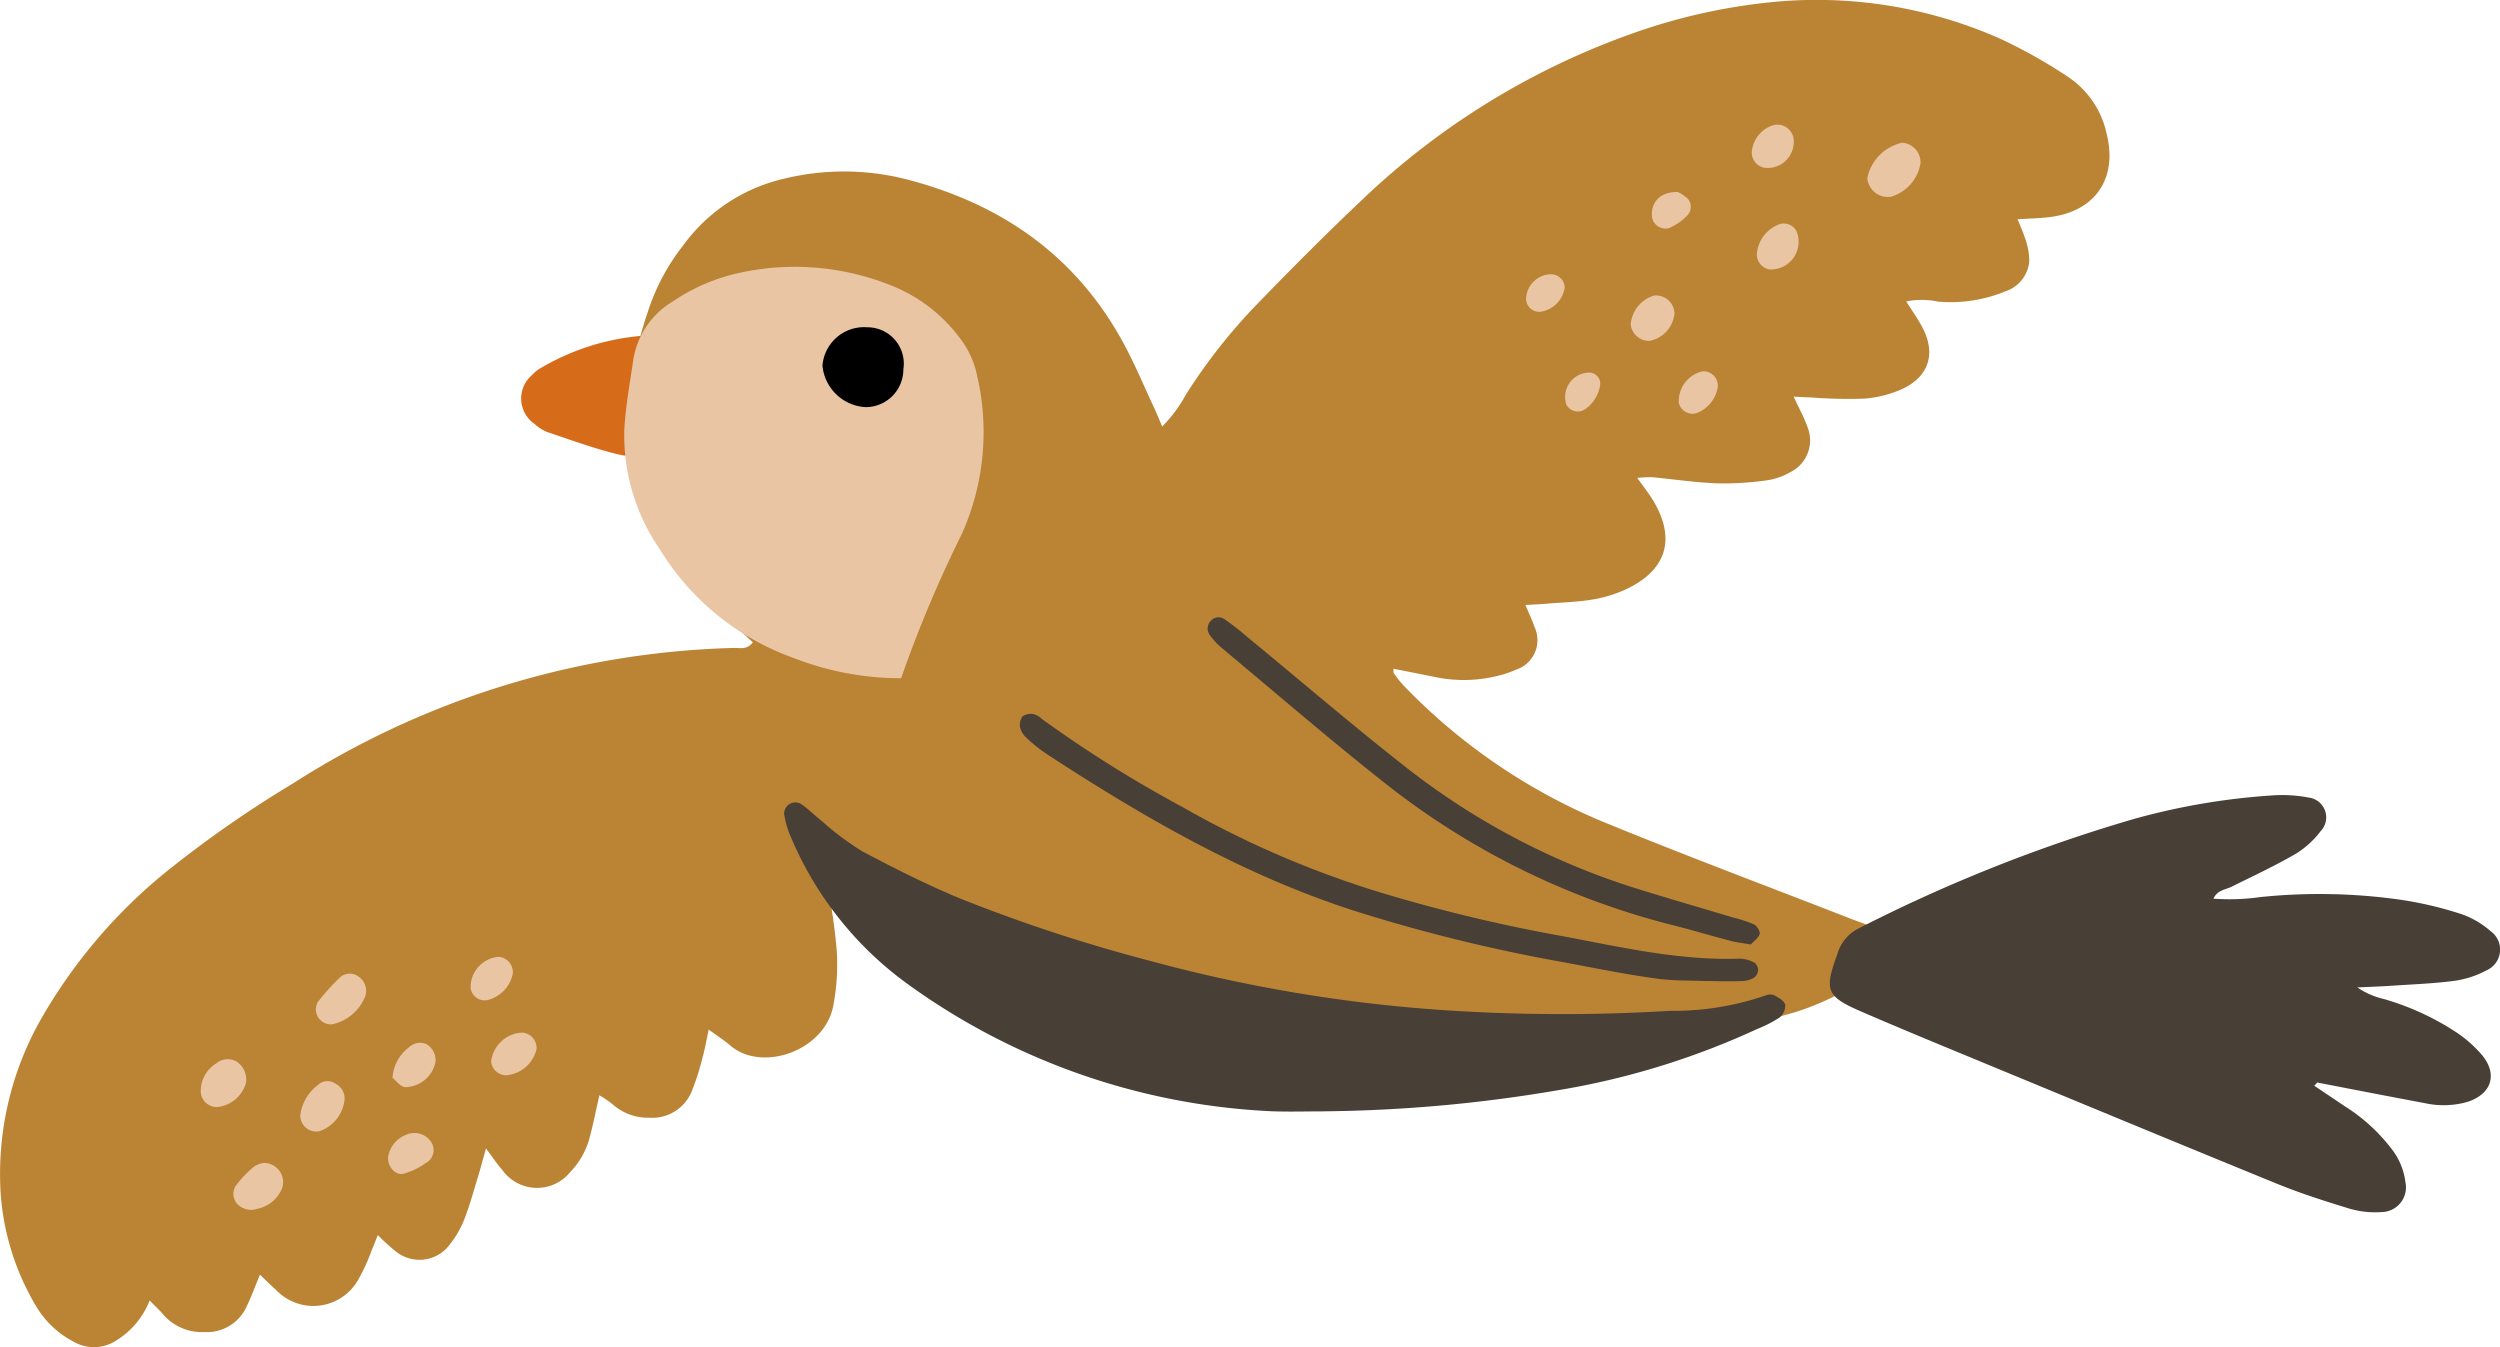 <svg xmlns="http://www.w3.org/2000/svg" id="Vogel_Braun" width="164.622" height="88.716" viewBox="0 0 164.622 88.716"><path id="Pfad_9" data-name="Pfad 9" d="M1603.647,3176.787c.953.191,1.883.373,2.812.562a9.209,9.209,0,0,0,4.281-.145,5.737,5.737,0,0,0,.966-.342,2.046,2.046,0,0,0,1.229-2.855c-.143-.44-.35-.86-.58-1.412.613-.037,1.081-.058,1.548-.1.956-.076,1.922-.1,2.865-.26a8.641,8.641,0,0,0,2.154-.651c2.791-1.283,3.393-3.43,1.736-6.037-.249-.391-.536-.756-.942-1.322a8.339,8.339,0,0,1,.964-.046c1.434.135,2.865.35,4.3.406a20.4,20.4,0,0,0,3.276-.2,4.386,4.386,0,0,0,1.541-.538,2.331,2.331,0,0,0,1.12-2.991c-.219-.628-.552-1.219-.9-1.979.479.022.8.04,1.127.05a32.3,32.3,0,0,0,3.491.08,7.382,7.382,0,0,0,2.564-.653c1.773-.839,2.2-2.388,1.252-4.119-.292-.531-.643-1.028-1.024-1.63a5.161,5.161,0,0,1,2.089.012,9.462,9.462,0,0,0,4.432-.673,2.3,2.3,0,0,0,1.582-1.98,4.465,4.465,0,0,0-.234-1.4,14.233,14.233,0,0,0-.543-1.369c.81-.054,1.5-.062,2.172-.15,2.963-.388,4.421-2.545,3.708-5.441a6.011,6.011,0,0,0-2.6-3.819,33.616,33.616,0,0,0-4.481-2.509,29.847,29.847,0,0,0-15.074-2.37,38.725,38.725,0,0,0-9,2.025,49.876,49.876,0,0,0-17.923,11.023c-2.293,2.167-4.521,4.406-6.719,6.671a37.29,37.29,0,0,0-4.848,6.124,8.974,8.974,0,0,1-1.554,2.092c-.2-.47-.342-.824-.5-1.167-.7-1.487-1.327-3.012-2.118-4.449-3.129-5.686-8.024-9.058-14.222-10.662a16.668,16.668,0,0,0-8.147-.019,11.343,11.343,0,0,0-6.543,4.356,14.027,14.027,0,0,0-2.323,4.336,28.672,28.672,0,0,0-1.244,5.19,15.949,15.949,0,0,0,2.21,10.271,18.16,18.16,0,0,0,4.922,5.473c.363.26.677.588,1.01.881-.385.509-.83.363-1.206.37a56.56,56.56,0,0,0-29.135,8.96,74.544,74.544,0,0,0-8.428,5.894,34.626,34.626,0,0,0-7.968,9.349,20.624,20.624,0,0,0-2.785,11.842,16.809,16.809,0,0,0,2.37,7.377,6.186,6.186,0,0,0,2.363,2.228,2.689,2.689,0,0,0,2.908-.068,5.409,5.409,0,0,0,2.161-2.61c.345.352.628.607.874.9a3.378,3.378,0,0,0,2.734,1.178,2.868,2.868,0,0,0,2.8-1.732c.295-.611.528-1.255.856-2.046.407.388.716.7,1.047.992a3.392,3.392,0,0,0,5.457-.721,12.161,12.161,0,0,0,.846-1.863c.129-.3.243-.6.41-1.016a13.734,13.734,0,0,0,1.152,1.048,2.479,2.479,0,0,0,3.639-.5,6.266,6.266,0,0,0,.91-1.6c.348-.891.6-1.821.881-2.738.175-.574.328-1.156.541-1.915.434.574.728,1.024,1.081,1.425a2.808,2.808,0,0,0,4.468.128,5.122,5.122,0,0,0,1.288-2.313c.231-.859.4-1.733.631-2.742a7.523,7.523,0,0,1,.833.562,3.5,3.5,0,0,0,2.443.916,2.816,2.816,0,0,0,2.8-1.718,17.919,17.919,0,0,0,.741-2.341c.143-.513.231-1.041.381-1.744.57.417,1.015.7,1.406,1.037,2.1,1.826,6.3.347,6.81-2.677a14.476,14.476,0,0,0,.222-3.476c-.143-1.84-.484-3.666-.746-5.5-.067-.466-.151-.93-.245-1.493a2.1,2.1,0,0,1,.641.107,72.194,72.194,0,0,0,21.37,8.888,127.046,127.046,0,0,0,16.781,3.083,91.064,91.064,0,0,0,15.618.532,41.854,41.854,0,0,0,9.714-1.656,18.126,18.126,0,0,0,4.442-2.122,6.886,6.886,0,0,0,1.525-1.358,1.228,1.228,0,0,0-.446-1.915c-.609-.309-1.27-.509-1.908-.757-5.43-2.117-10.891-4.16-16.282-6.371a38.976,38.976,0,0,1-13.165-9,7.335,7.335,0,0,1-.624-.793c-.035-.047-.014-.134-.026-.3Z" transform="translate(-1511.905 -3132.756)" fill="#bb8434"></path><path id="Pfad_10" data-name="Pfad 10" d="M2207.939,3293.056c.038-1-.245-1.361-1.186-1.266a15.668,15.668,0,0,0-6.749,2.185,2.477,2.477,0,0,0-.467.4,2.026,2.026,0,0,0,.164,3.208,2.764,2.764,0,0,0,.857.545c1.548.52,3.088,1.088,4.673,1.469,1.321.317,1.925-.15,2.131-1.512C2207.617,3296.394,2207.757,3294.691,2207.939,3293.056Z" transform="translate(-2164.508 -3269.674)" fill="#d66b1a"></path><path id="Pfad_11" data-name="Pfad 11" d="M1358.971,3528.368c2.349.452,4.695.914,7.047,1.35a5.723,5.723,0,0,0,2.849-.077c1.543-.5,2-1.757,1-3.027a8.2,8.2,0,0,0-1.839-1.619,17.518,17.518,0,0,0-4.663-2.124,5.061,5.061,0,0,1-1.751-.766c.926-.043,1.511-.06,2.1-.1,1.436-.1,2.878-.147,4.3-.335a6.376,6.376,0,0,0,2.125-.7,1.489,1.489,0,0,0,.252-2.565,5.82,5.82,0,0,0-1.933-1.13,24.681,24.681,0,0,0-3.99-.942,37.949,37.949,0,0,0-9.235-.178,14.543,14.543,0,0,1-3.1.106c.274-.582.8-.587,1.2-.788,1.408-.7,2.842-1.365,4.2-2.153a5.934,5.934,0,0,0,1.658-1.5,1.313,1.313,0,0,0-.792-2.217,9.215,9.215,0,0,0-2.445-.137,44.64,44.64,0,0,0-9.106,1.562,103.079,103.079,0,0,0-18.121,7.216,2.707,2.707,0,0,0-1.364,1.693c-.867,2.363-.717,2.766,1.586,3.76,2.076.9,4.165,1.767,6.256,2.631,7.031,2.907,14.058,5.823,21.1,8.7,1.583.645,3.22,1.167,4.857,1.664a5.969,5.969,0,0,0,2.028.207,1.628,1.628,0,0,0,1.587-1.972,4.437,4.437,0,0,0-.953-2.242,11.66,11.66,0,0,0-3.033-2.75c-.67-.456-1.344-.9-2.015-1.355.063-.067.125-.135.186-.2Z" transform="translate(-1206.383 -3457.085)" fill="#483f36"></path><path id="Pfad_12" data-name="Pfad 12" d="M1700.9,3533.344a96.532,96.532,0,0,0,15.541-1.393,51.107,51.107,0,0,0,13.119-4.039,8.033,8.033,0,0,0,1.457-.75,1.01,1.01,0,0,0,.367-.839c-.068-.257-.439-.47-.721-.621a.787.787,0,0,0-.593.018,18.573,18.573,0,0,1-6.264,1.006,117.227,117.227,0,0,1-15-.051,99.3,99.3,0,0,1-19.426-3.288,105.332,105.332,0,0,1-12.1-3.967c-2.279-.924-4.488-2.046-6.667-3.194a18.515,18.515,0,0,1-2.624-1.959c-.484-.378-.917-.827-1.423-1.17a.739.739,0,0,0-1.1.677,6.1,6.1,0,0,0,.464,1.56,22.925,22.925,0,0,0,7.745,9.683,44.332,44.332,0,0,0,23.937,8.324c1.1.039,2.193.006,3.29.006Z" transform="translate(-1613.83 -3460.164)" fill="#483f36"></path><path id="Pfad_13" data-name="Pfad 13" d="M1723.618,3488.58c.759.021,1.521.033,2.261.008a1.8,1.8,0,0,0,.776-.2.679.679,0,0,0,.3-.478.641.641,0,0,0-.225-.524,2.084,2.084,0,0,0-.966-.275c-3.947.138-7.762-.742-11.6-1.465a106.311,106.311,0,0,1-11.591-2.746A63.98,63.98,0,0,1,1689,3477.1a82.062,82.062,0,0,1-9.223-5.783,1.207,1.207,0,0,0-.524-.307,1,1,0,0,0-.725.137.938.938,0,0,0-.172.735,1.355,1.355,0,0,0,.417.682,9.56,9.56,0,0,0,1.276,1.032c6.324,4.135,12.83,7.911,20.062,10.282a108.244,108.244,0,0,0,13.953,3.454c1.44.268,2.876.555,4.32.8.71.121,1.423.23,2.137.324a18.525,18.525,0,0,0,1.979.1c.371.01.744.022,1.117.032Z" transform="translate(-1611.185 -3423.985)" fill="#483f36"></path><path id="Pfad_14" data-name="Pfad 14" d="M1713.342,3446.771c.19-.209.492-.41.581-.681.053-.161-.176-.534-.37-.631a8.293,8.293,0,0,0-1.361-.451c-2.036-.612-4.079-1.2-6.11-1.831a47.6,47.6,0,0,1-15.265-7.922c-3.622-2.829-7.11-5.829-10.66-8.749a17.786,17.786,0,0,0-1.455-1.135.686.686,0,0,0-.934.105.727.727,0,0,0-.038.947,4.738,4.738,0,0,0,.844.891c3.532,2.944,7.013,5.951,10.621,8.8a50.457,50.457,0,0,0,19.053,9.405c1.263.32,2.511.693,3.772,1.024.395.1.806.145,1.32.233Z" transform="translate(-1598.05 -3384.585)" fill="#483f36"></path><path id="Pfad_15" data-name="Pfad 15" d="M2063.634,3286.207a82.923,82.923,0,0,1,4.007-9.521,16.4,16.4,0,0,0,.98-10.458,5.97,5.97,0,0,0-1.112-2.4,10.407,10.407,0,0,0-4.509-3.469,17,17,0,0,0-10.293-.776,12.538,12.538,0,0,0-4.115,1.822,5.472,5.472,0,0,0-2.589,3.789c-.228,1.557-.514,3.115-.6,4.682a13.186,13.186,0,0,0,2.291,7.772,17.049,17.049,0,0,0,8.922,7.254,19.274,19.274,0,0,0,7.023,1.309Z" transform="translate(-2004.294 -3241.552)" fill="#e9c5a4"></path><path id="Pfad_16" data-name="Pfad 16" d="M1601.384,3202.707a1.354,1.354,0,0,0,1.576,1.223,2.771,2.771,0,0,0,1.926-2.188,1.286,1.286,0,0,0-1.216-1.363A3,3,0,0,0,1601.384,3202.707Z" transform="translate(-1478.424 -3190.979)" fill="#e9c5a4"></path><path id="Pfad_17" data-name="Pfad 17" d="M2379.1,3683.74a1.591,1.591,0,0,0-.612.224,6.957,6.957,0,0,0-1.127,1.152.982.982,0,0,0,0,1.32,1.241,1.241,0,0,0,1.313.324,2.221,2.221,0,0,0,1.65-1.386,1.262,1.262,0,0,0-1.223-1.633Z" transform="translate(-2361.737 -3607.161)" fill="#e9c5a4"></path><path id="Pfad_18" data-name="Pfad 18" d="M2337.857,3596.362a.992.992,0,0,0,1.118,1,3.047,3.047,0,0,0,2.1-1.756,1.11,1.11,0,0,0-.3-1.292.98.98,0,0,0-1.3-.061,15.185,15.185,0,0,0-1.479,1.633,1.127,1.127,0,0,0-.139.48Z" transform="translate(-2317.059 -3529.919)" fill="#e9c5a4"></path><path id="Pfad_19" data-name="Pfad 19" d="M2394.6,3636.668a1.058,1.058,0,0,0,1.067,1.067,2.194,2.194,0,0,0,1.908-1.583,1.4,1.4,0,0,0-.613-1.409,1.164,1.164,0,0,0-1.331.11,2.126,2.126,0,0,0-1.03,1.816Z" transform="translate(-2381.381 -3564.836)" fill="#e9c5a4"></path><path id="Pfad_20" data-name="Pfad 20" d="M2348.05,3647.192a1.046,1.046,0,0,0,1.287,1.09,2.474,2.474,0,0,0,1.63-2.146,1.113,1.113,0,0,0-.624-.988.913.913,0,0,0-1.137.1,2.958,2.958,0,0,0-1.156,1.946Z" transform="translate(-2328.272 -3573.802)" fill="#e9c5a4"></path><path id="Pfad_21" data-name="Pfad 21" d="M1717.977,3274.606a1.22,1.22,0,0,0,1.247,1.073,2.051,2.051,0,0,0,1.639-1.812,1.221,1.221,0,0,0-1.348-1.172,2.156,2.156,0,0,0-1.537,1.913Z" transform="translate(-1610.598 -3253.232)" fill="#e9c5a4"></path><path id="Pfad_22" data-name="Pfad 22" d="M1662.4,3194.59a1.719,1.719,0,0,0,1.811-1.967,1.075,1.075,0,0,0-1.393-.828,2.029,2.029,0,0,0-1.345,1.667,1.007,1.007,0,0,0,.926,1.128Z" transform="translate(-1546.112 -3183.533)" fill="#e9c5a4"></path><path id="Pfad_23" data-name="Pfad 23" d="M1659.146,3240.58a1,1,0,0,0,.863,1.091,1.828,1.828,0,0,0,1.757-2.494.94.94,0,0,0-1.188-.468,2.292,2.292,0,0,0-1.432,1.87Z" transform="translate(-1543.455 -3223.925)" fill="#e9c5a4"></path><path id="Pfad_24" data-name="Pfad 24" d="M2259.077,3621.974a2.153,2.153,0,0,0-2.028,1.925,1.012,1.012,0,0,0,.956.887,2.243,2.243,0,0,0,2.033-1.715,1.018,1.018,0,0,0-.962-1.1Z" transform="translate(-2224.709 -3553.979)" fill="#e9c5a4"></path><path id="Pfad_25" data-name="Pfad 25" d="M2304.984,3629.1c.246.194.514.581.823.616a2.061,2.061,0,0,0,2.007-1.644,1.217,1.217,0,0,0-.6-1.191,1.042,1.042,0,0,0-1.127.2,2.73,2.73,0,0,0-1.1,2.017Z" transform="translate(-2279.141 -3558.129)" fill="#e9c5a4"></path><path id="Pfad_26" data-name="Pfad 26" d="M2270.1,3586.08a2.007,2.007,0,0,0-1.836,2.051.93.93,0,0,0,1.2.774,2.261,2.261,0,0,0,1.576-1.715A1.018,1.018,0,0,0,2270.1,3586.08Z" transform="translate(-2237.273 -3523.075)" fill="#e9c5a4"></path><path id="Pfad_27" data-name="Pfad 27" d="M2305.843,3671.078c-.053.631.492,1.237,1.013,1.1a4.587,4.587,0,0,0,1.449-.688.969.969,0,0,0,.36-1.415,1.32,1.32,0,0,0-1.633-.46,1.87,1.87,0,0,0-1.188,1.466Z" transform="translate(-2280.286 -3594.892)" fill="#e9c5a4"></path><path id="Pfad_28" data-name="Pfad 28" d="M1698.978,3308.642a2.017,2.017,0,0,0-1.572,2.068.924.924,0,0,0,1.262.653,2.213,2.213,0,0,0,1.305-1.7.944.944,0,0,0-1-1.02Z" transform="translate(-1586.859 -3284.193)" fill="#e9c5a4"></path><path id="Pfad_29" data-name="Pfad 29" d="M1711.925,3223.718c-1.1-.017-1.73.613-1.7,1.53a.894.894,0,0,0,1.137.845,3.751,3.751,0,0,0,1.156-.792.82.82,0,0,0,.086-1.124A2.488,2.488,0,0,0,1711.925,3223.718Z" transform="translate(-1601.451 -3211.075)" fill="#e9c5a4"></path><path id="Pfad_30" data-name="Pfad 30" d="M1771.629,3262.685a1.675,1.675,0,0,0-1.653,1.661.871.871,0,0,0,.951.809,1.9,1.9,0,0,0,1.594-1.577.9.9,0,0,0-.894-.892Z" transform="translate(-1669.487 -3244.626)" fill="#e9c5a4"></path><path id="Pfad_31" data-name="Pfad 31" d="M1754.682,3309.29a1.6,1.6,0,0,0-1.469,2.115.851.851,0,0,0,1.209.313,2.358,2.358,0,0,0,1.019-1.672.733.733,0,0,0-.757-.756Z" transform="translate(-1650.066 -3284.755)" fill="#e9c5a4"></path><path id="Pfad_32" data-name="Pfad 32" d="M2088.661,3290.566a2.392,2.392,0,0,0-2.365-2.767,2.75,2.75,0,0,0-2.962,2.525,3.016,3.016,0,0,0,2.849,2.732A2.483,2.483,0,0,0,2088.661,3290.566Z" transform="translate(-2029.176 -3266.247)"></path></svg>